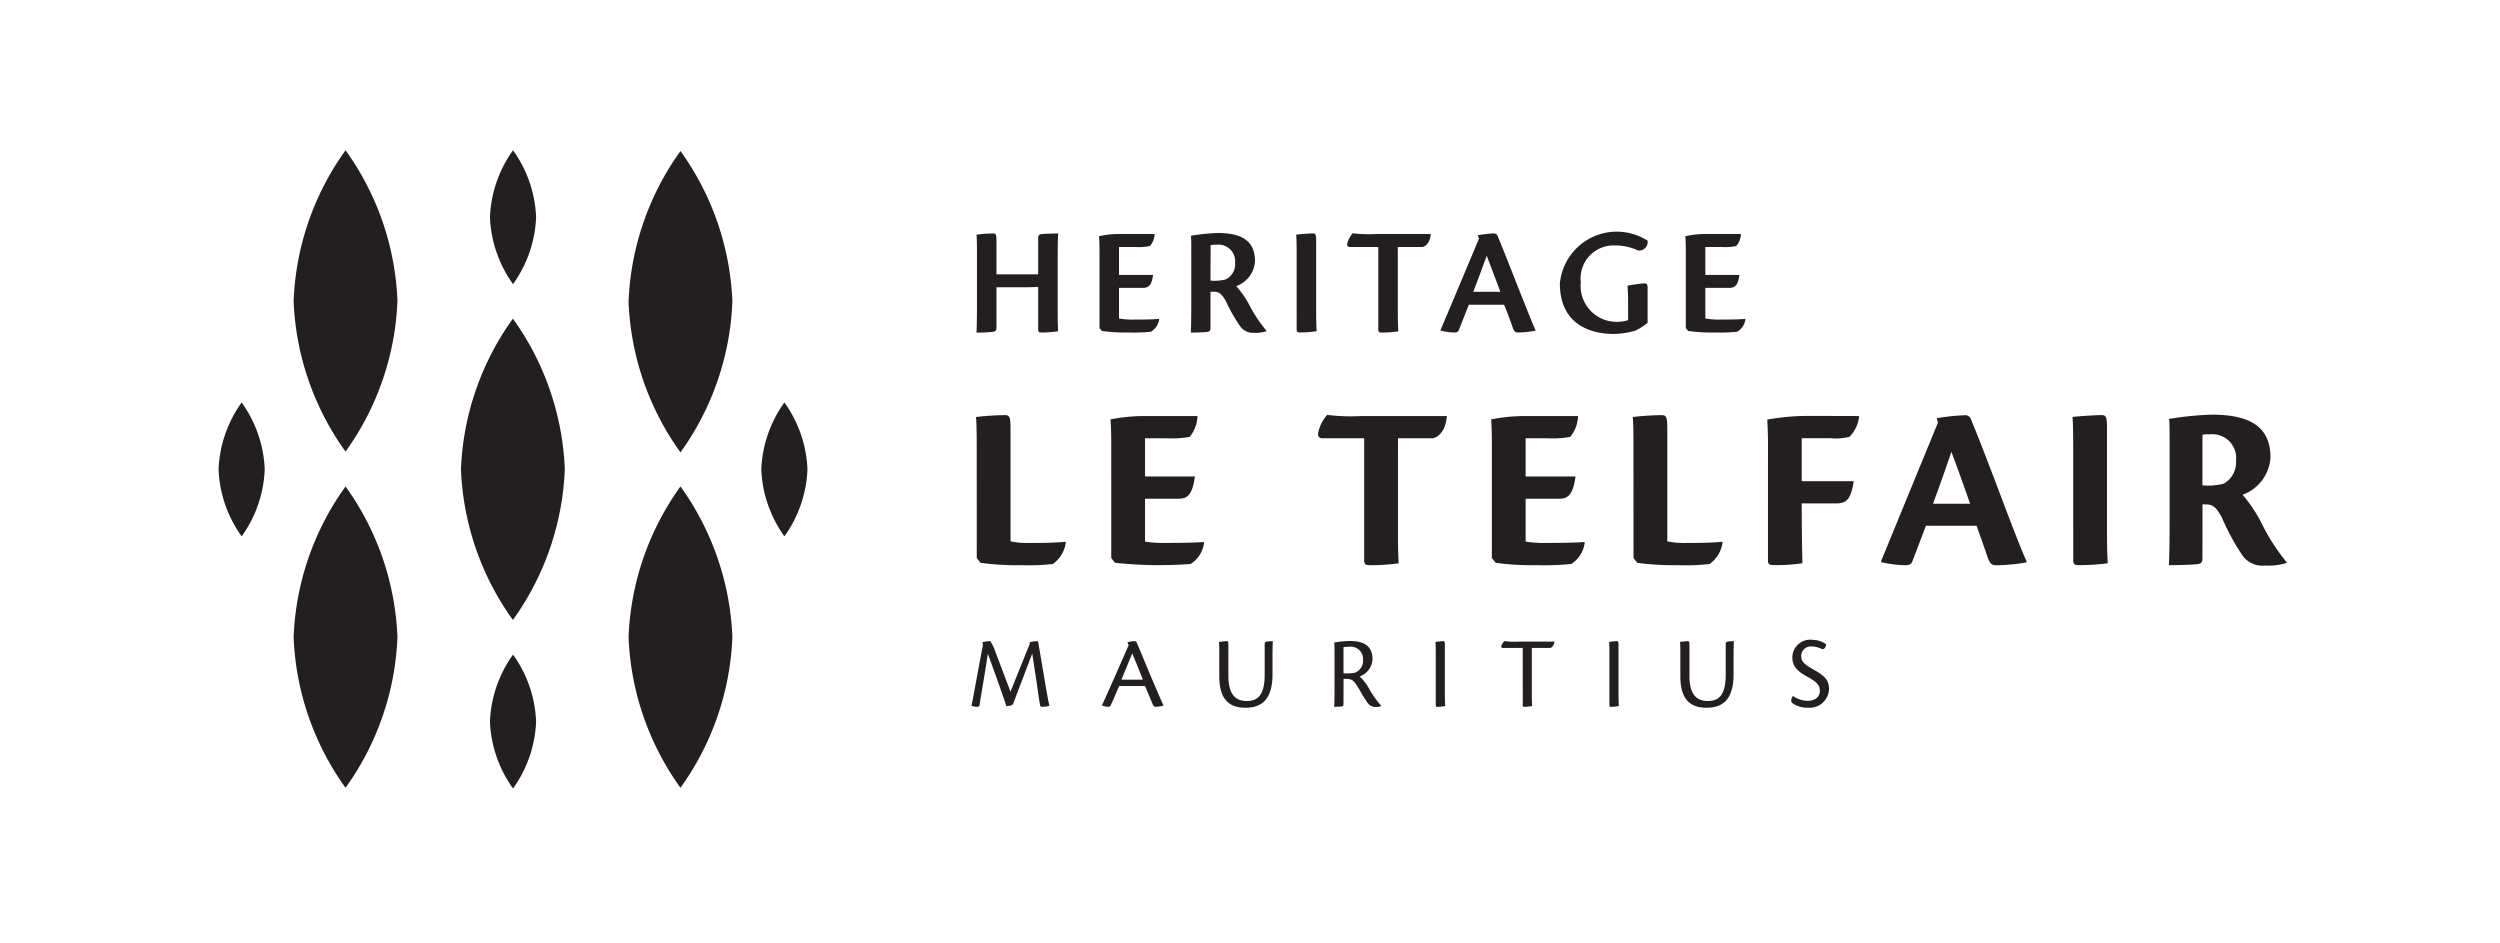 <?xml version="1.0" encoding="UTF-8"?> <svg xmlns="http://www.w3.org/2000/svg" xmlns:xlink="http://www.w3.org/1999/xlink" width="183" height="69" viewBox="0 0 183 69"><defs><clipPath id="clip-path"><rect id="Rectangle_3622" data-name="Rectangle 3622" width="183" height="69" transform="translate(-19034 -13307)" fill="#fff"></rect></clipPath><clipPath id="clip-path-2"><rect id="Rectangle_3838" data-name="Rectangle 3838" width="151.38" height="46.722" fill="#231f20"></rect></clipPath></defs><g id="Mask_Group_123" data-name="Mask Group 123" transform="translate(19034 13307)" clip-path="url(#clip-path)"><g id="Group_6418" data-name="Group 6418" transform="translate(-19018 -13296)"><g id="Group_6418-2" data-name="Group 6418" clip-path="url(#clip-path-2)"><path id="Path_5752" data-name="Path 5752" d="M91.567,34.37c0-1.159-.017-1.869-.052-2.232A20.578,20.578,0,0,1,93.643,32c.346,0,.4.191.4,1.056v8.18a5.66,5.66,0,0,0,1.383.122c.675,0,1.731,0,2.63-.086l.034.034a2.3,2.3,0,0,1-.952,1.592,15.414,15.414,0,0,1-2.265.086,19.8,19.8,0,0,1-3.026-.172l-.277-.347Z" transform="translate(-36.071 -12.613)" fill="#231f20"></path><path id="Path_5753" data-name="Path 5753" d="M107.82,34.536c0-.83,0-1.419-.053-2.179a12.959,12.959,0,0,1,2.249-.243h4.116a2.513,2.513,0,0,1-.57,1.523,7.388,7.388,0,0,1-1.746.1h-1.523v2.8h3.65c-.173,1.332-.553,1.626-1.175,1.626h-2.475V41.3a7.681,7.681,0,0,0,1.383.1c.658,0,2.007,0,2.906-.067l.036.034a2.155,2.155,0,0,1-.987,1.574,30.416,30.416,0,0,1-5.534-.087l-.276-.345Z" transform="translate(-42.477 -12.658)" fill="#231f20"></path><path id="Path_5754" data-name="Path 5754" d="M136.219,33.685H133.21c-.312,0-.451-.138-.312-.589a2.938,2.938,0,0,1,.605-1.123,14.437,14.437,0,0,0,2.456.086h6.314c-.1,1.107-.623,1.538-1.021,1.626h-2.56v7.039c0,1.193.035,1.765.052,2.11a14.22,14.22,0,0,1-2.11.139c-.277,0-.415-.053-.415-.312Z" transform="translate(-52.361 -12.602)" fill="#231f20"></path><path id="Path_5755" data-name="Path 5755" d="M153.807,34.536c0-.83,0-1.419-.052-2.179A12.958,12.958,0,0,1,156,32.114h4.116a2.517,2.517,0,0,1-.57,1.523,7.388,7.388,0,0,1-1.746.1H156.28v2.8h3.65c-.174,1.332-.553,1.626-1.176,1.626H156.28V41.3a7.681,7.681,0,0,0,1.383.1c.658,0,2.007,0,2.906-.067l.036.034a2.155,2.155,0,0,1-.987,1.574,19.4,19.4,0,0,1-2.473.086,19.211,19.211,0,0,1-3.061-.173l-.277-.345Z" transform="translate(-60.603 -12.658)" fill="#231f20"></path><path id="Path_5756" data-name="Path 5756" d="M170.917,34.37c0-1.159-.017-1.869-.052-2.232A20.577,20.577,0,0,1,172.993,32c.346,0,.4.191.4,1.056v8.18a5.66,5.66,0,0,0,1.383.122c.675,0,1.731,0,2.63-.086l.034.034a2.3,2.3,0,0,1-.952,1.592,15.414,15.414,0,0,1-2.265.086,19.8,19.8,0,0,1-3.026-.172l-.277-.347Z" transform="translate(-67.347 -12.613)" fill="#231f20"></path><path id="Path_5757" data-name="Path 5757" d="M187.17,34.2c0-.675-.017-1.123-.052-1.834a17.4,17.4,0,0,1,2.4-.259c.467-.017,3.425,0,4.325,0a2.482,2.482,0,0,1-.71,1.523,4.227,4.227,0,0,1-1.4.1h-2.093v3.149h3.805c-.224,1.5-.639,1.624-1.349,1.624h-2.456c0,1.643.017,3.1.052,4.378a12.44,12.44,0,0,1-2.11.136c-.294,0-.415-.052-.415-.345Z" transform="translate(-73.753 -12.653)" fill="#231f20"></path><path id="Path_5758" data-name="Path 5758" d="M207.379,38.488c-.709-2.058-1.176-3.269-1.367-3.805-.345,1.021-.813,2.37-1.349,3.805ZM204.145,40.1c-.312.83-.8,2.11-1,2.63-.069.173-.207.259-.518.259a8.282,8.282,0,0,1-1.747-.226l-.017-.067c.864-2.11,3.477-8.476,4.168-10.153l-.1-.312a15.3,15.3,0,0,1,2.11-.224.453.453,0,0,1,.415.329c.8,1.936,2.024,5.188,2.577,6.658.71,1.852,1.124,2.924,1.488,3.72l-.018.069a13.152,13.152,0,0,1-2.214.207c-.293,0-.45-.086-.622-.571-.294-.864-.52-1.5-.813-2.318Z" transform="translate(-79.169 -12.614)" fill="#231f20"></path><path id="Path_5759" data-name="Path 5759" d="M224.046,34.336c0-1.159-.017-1.867-.052-2.2.345-.052,1.73-.139,2.128-.139.346,0,.4.173.4.969v7.748c0,1.211.035,1.783.052,2.129a15.7,15.7,0,0,1-2.11.138c-.294,0-.415-.052-.415-.346Z" transform="translate(-88.288 -12.613)" fill="#231f20"></path><path id="Path_5760" data-name="Path 5760" d="M238.1,37.114a4.415,4.415,0,0,0,1.557-.121,1.775,1.775,0,0,0,.9-1.677,1.738,1.738,0,0,0-1.834-1.938,3.5,3.5,0,0,0-.622.035Zm0,5.327c0,.346-.121.415-.415.45-.5.053-1.643.07-2.041.07.034-.692.052-1.713.052-3.167V33.983c0-.847,0-1.261-.035-1.729a23.162,23.162,0,0,1,3.131-.312c2.975,0,4.289,1.022,4.289,3.149a3.114,3.114,0,0,1-2.041,2.715,10.567,10.567,0,0,1,1.469,2.248,14.731,14.731,0,0,0,1.748,2.682V42.8a4.649,4.649,0,0,1-1.574.19,1.8,1.8,0,0,1-1.643-.725,16.719,16.719,0,0,1-1.5-2.75c-.467-.934-.813-1-1.194-1a1.142,1.142,0,0,0-.241,0Z" transform="translate(-92.881 -12.59)" fill="#231f20"></path><path id="Path_5761" data-name="Path 5761" d="M95.232,59.394a1.869,1.869,0,0,1,.529-.083c.061,0,.1.038.121.2l.476,2.82c.137.795.236,1.356.319,1.717a2.462,2.462,0,0,1-.529.069c-.092,0-.145-.037-.16-.151-.075-.424-.129-.773-.22-1.467l-.347-2.278c-.28.748-.847,2.218-1.369,3.6a.269.269,0,0,1-.2.2,1.607,1.607,0,0,1-.325.045c-.228-.718-.938-2.685-1.354-3.833-.16,1.088-.492,2.994-.612,3.765-.023.083-.054.114-.129.114a1.038,1.038,0,0,1-.454-.069c.151-.755.506-2.768.839-4.47l-.046-.181a2.379,2.379,0,0,1,.583-.083,3.661,3.661,0,0,1,.386.824l1.089,2.874c.5-1.239,1.081-2.7,1.407-3.478Z" transform="translate(-35.861 -23.378)" fill="#231f20"></path><path id="Path_5762" data-name="Path 5762" d="M109.739,62.131c-.409-1.028-.673-1.663-.779-1.927-.259.611-.5,1.215-.795,1.927Zm-1.74.461c-.264.613-.5,1.165-.627,1.431a.165.165,0,0,1-.168.091,1.366,1.366,0,0,1-.453-.091v-.039c.43-.929,1.694-3.8,1.944-4.388l-.092-.211a3.532,3.532,0,0,1,.515-.077.179.179,0,0,1,.173.129c.349.8,1.007,2.421,1.31,3.109.309.711.5,1.179.635,1.453v.029a2.354,2.354,0,0,1-.575.085c-.1,0-.151-.046-.226-.228-.168-.393-.287-.7-.546-1.294Z" transform="translate(-42.076 -23.377)" fill="#231f20"></path><path id="Path_5763" data-name="Path 5763" d="M121.559,61.867c0,1.58.748,1.823,1.323,1.823.675,0,1.333-.243,1.333-1.914V59.523c0-.137.06-.167.143-.183a3.785,3.785,0,0,1,.453-.03c-.014.3-.023.742-.023,1.369v1.067c0,2.177-1.142,2.436-1.989,2.436-1.134,0-1.906-.552-1.906-2.307V60.339c0-.505-.007-.816-.023-.968a4.683,4.683,0,0,1,.56-.061c.114,0,.129.046.129.41Z" transform="translate(-47.641 -23.377)" fill="#231f20"></path><path id="Path_5764" data-name="Path 5764" d="M135.473,61.654a3.72,3.72,0,0,0,.824-.038.936.936,0,0,0,.605-.938.894.894,0,0,0-.983-.968,2.547,2.547,0,0,0-.446.031Zm0,2.238c0,.137-.038.175-.137.189a5.357,5.357,0,0,1-.544.023c.015-.3.023-.748.023-1.375V60.187c0-.371,0-.552-.015-.786a7.356,7.356,0,0,1,1.134-.114c1.007,0,1.665.348,1.665,1.345a1.41,1.41,0,0,1-.946,1.25,3.663,3.663,0,0,1,.726.951,6.669,6.669,0,0,0,.847,1.188v.031a.956.956,0,0,1-.438.067.727.727,0,0,1-.606-.385c-.257-.378-.37-.59-.65-1.059-.3-.484-.438-.613-.855-.613h-.2Z" transform="translate(-53.129 -23.368)" fill="#231f20"></path><path id="Path_5765" data-name="Path 5765" d="M147.049,60.331c0-.507-.008-.824-.023-.961a4.468,4.468,0,0,1,.567-.061c.106,0,.121.054.121.4v3.418c0,.53.016.778.024.93a2.762,2.762,0,0,1-.568.061c-.084,0-.121-.023-.121-.144Z" transform="translate(-57.951 -23.377)" fill="#231f20"></path><path id="Path_5766" data-name="Path 5766" d="M156.544,59.8H155.1c-.113,0-.166-.045-.113-.166a.984.984,0,0,1,.212-.332,5.838,5.838,0,0,0,1.119.037h2.542a.56.56,0,0,1-.265.461h-1.385v3.327c0,.523.016.772.024.924a2.708,2.708,0,0,1-.568.06c-.083,0-.121-.021-.121-.135Z" transform="translate(-61.08 -23.373)" fill="#231f20"></path><path id="Path_5767" data-name="Path 5767" d="M168.031,60.331c0-.507-.008-.824-.023-.961a4.468,4.468,0,0,1,.567-.061c.106,0,.121.054.121.4v3.418c0,.53.016.778.024.93a2.762,2.762,0,0,1-.568.061c-.084,0-.121-.023-.121-.144Z" transform="translate(-66.221 -23.377)" fill="#231f20"></path><path id="Path_5768" data-name="Path 5768" d="M177.267,61.867c0,1.58.748,1.823,1.323,1.823.673,0,1.331-.243,1.331-1.914V59.523c0-.137.062-.167.145-.183a3.785,3.785,0,0,1,.453-.03c-.015.3-.023.742-.023,1.369v1.067c0,2.177-1.142,2.436-1.989,2.436-1.134,0-1.906-.552-1.906-2.307V60.339c0-.505-.007-.816-.023-.968a4.682,4.682,0,0,1,.56-.061c.114,0,.129.046.129.41Z" transform="translate(-69.599 -23.377)" fill="#231f20"></path><path id="Path_5769" data-name="Path 5769" d="M191.59,59.161a1.6,1.6,0,0,1,.968.324c.008.145-.1.357-.273.357a1.758,1.758,0,0,0-.749-.2.709.709,0,0,0-.8.681c0,.446.272.65.938,1.028.787.447,1.1.749,1.1,1.416a1.418,1.418,0,0,1-1.58,1.352,1.766,1.766,0,0,1-1.051-.3.241.241,0,0,1-.137-.2.73.73,0,0,1,.121-.356,1.977,1.977,0,0,0,1.075.356c.537,0,.9-.273.9-.734s-.273-.674-1.007-1.082c-.892-.491-1.005-.953-1.005-1.391a1.312,1.312,0,0,1,1.5-1.256Z" transform="translate(-74.89 -23.319)" fill="#231f20"></path><path id="Path_5770" data-name="Path 5770" d="M96.087,13.038v-2.63c0-.25.092-.3.274-.319.275-.023.834-.034,1.189-.046-.023.435-.035,1.12-.035,2.07v3.692c0,.8.023,1.177.035,1.4a8.211,8.211,0,0,1-1.223.092c-.16,0-.24-.033-.24-.216V13.953c-.229.024-.606.034-1.3.034H93.035v2.962c0,.238-.091.284-.354.307a9.016,9.016,0,0,1-1.11.046c.025-.458.036-1.131.036-2.091V11.6c0-.778-.011-1.247-.036-1.463a9.581,9.581,0,0,1,1.224-.092c.206,0,.24.1.24.617v2.378Z" transform="translate(-36.093 -3.958)" fill="#231f20"></path><path id="Path_5771" data-name="Path 5771" d="M106.413,11.719c0-.549,0-.959-.034-1.44a6.551,6.551,0,0,1,1.291-.161h2.777a1.458,1.458,0,0,1-.342.88,4.041,4.041,0,0,1-1.075.069h-1.188v2.046h2.492c-.1.8-.355.948-.755.948h-1.737V16.3a5.354,5.354,0,0,0,1.062.08c.469,0,1.3,0,1.852-.046l.023.023a1.244,1.244,0,0,1-.605.914,11.809,11.809,0,0,1-1.556.057,13.258,13.258,0,0,1-2.033-.113L106.413,17Z" transform="translate(-41.93 -3.988)" fill="#231f20"></path><path id="Path_5772" data-name="Path 5772" d="M118.909,13.48a3.235,3.235,0,0,0,1.1-.08,1.219,1.219,0,0,0,.7-1.2,1.218,1.218,0,0,0-1.3-1.348,3.3,3.3,0,0,0-.492.035Zm0,3.463c0,.229-.069.274-.263.3-.32.035-.948.046-1.177.046.023-.458.034-1.131.034-2.092V11.365c0-.571,0-.845-.023-1.166a14.37,14.37,0,0,1,1.965-.2c1.819,0,2.721.619,2.721,2.07a2.069,2.069,0,0,1-1.371,1.818,6.964,6.964,0,0,1,1.005,1.474,9.977,9.977,0,0,0,1.2,1.783v.045a2.532,2.532,0,0,1-.925.115,1.124,1.124,0,0,1-1.017-.515,11.318,11.318,0,0,1-.995-1.749c-.355-.652-.571-.742-.948-.742h-.206Z" transform="translate(-46.301 -3.943)" fill="#231f20"></path><path id="Path_5773" data-name="Path 5773" d="M130.234,11.587c0-.767-.012-1.234-.034-1.452.206-.034.993-.093,1.234-.093.194,0,.229.1.229.62V15.8c0,.8.022,1.178.034,1.4a7.875,7.875,0,0,1-1.223.092c-.172,0-.24-.033-.24-.227Z" transform="translate(-51.319 -3.958)" fill="#231f20"></path><path id="Path_5774" data-name="Path 5774" d="M138.637,11.031h-2.058c-.183,0-.274-.08-.194-.343a1.934,1.934,0,0,1,.377-.662,9.171,9.171,0,0,0,1.646.057h4.07c-.046.605-.355.891-.595.948h-1.817v4.778c0,.789.022,1.165.034,1.394a7.257,7.257,0,0,1-1.223.093c-.16,0-.24-.034-.24-.206Z" transform="translate(-53.745 -3.952)" fill="#231f20"></path><path id="Path_5775" data-name="Path 5775" d="M152.021,14.32c-.525-1.417-.868-2.276-.994-2.642-.286.754-.605,1.658-.994,2.642Zm-2.308.948c-.263.662-.595,1.509-.742,1.875-.046.1-.139.158-.322.158a4.376,4.376,0,0,1-1.005-.147v-.046c.595-1.394,2.378-5.645,2.811-6.686l-.09-.241a8.109,8.109,0,0,1,1.2-.137.3.3,0,0,1,.263.206c.525,1.257,1.394,3.509,1.793,4.5.469,1.165.744,1.886.972,2.367v.045a6.957,6.957,0,0,1-1.281.136c-.181,0-.273-.056-.387-.365-.206-.583-.366-1.018-.628-1.668Z" transform="translate(-58.194 -3.959)" fill="#231f20"></path><path id="Path_5776" data-name="Path 5776" d="M167.05,14.808c0-.479-.023-.742-.046-1.017a10.347,10.347,0,0,1,1.234-.173c.172,0,.241.07.241.309v2.584a4.873,4.873,0,0,1-.9.572,6.227,6.227,0,0,1-1.567.239c-1.919,0-3.954-.845-3.954-3.691a4.182,4.182,0,0,1,6.424-3.133.641.641,0,0,1-.687.721,3.937,3.937,0,0,0-1.713-.376,2.418,2.418,0,0,0-2.493,2.7,2.63,2.63,0,0,0,2.663,2.891,2.566,2.566,0,0,0,.8-.124Z" transform="translate(-63.875 -3.877)" fill="#231f20"></path><path id="Path_5777" data-name="Path 5777" d="M177.253,11.719c0-.549,0-.959-.034-1.44a6.551,6.551,0,0,1,1.291-.161h2.777a1.447,1.447,0,0,1-.342.88,4.031,4.031,0,0,1-1.075.069h-1.188v2.046h2.492c-.1.8-.354.948-.755.948h-1.737V16.3a5.382,5.382,0,0,0,1.064.08c.467,0,1.3,0,1.85-.046l.023.023a1.239,1.239,0,0,1-.605.914,11.809,11.809,0,0,1-1.556.057,13.258,13.258,0,0,1-2.033-.113L177.253,17Z" transform="translate(-69.851 -3.988)" fill="#231f20"></path><path id="Path_5778" data-name="Path 5778" d="M3.378,35.368a8.993,8.993,0,0,1-1.689,4.9A8.993,8.993,0,0,1,0,35.368a8.993,8.993,0,0,1,1.689-4.9,8.993,8.993,0,0,1,1.689,4.9" transform="translate(0 -12.007)" fill="#231f20"></path><path id="Path_5779" data-name="Path 5779" d="M68.953,35.368a8.993,8.993,0,0,1-1.689,4.9,8.993,8.993,0,0,1-1.689-4.9,8.993,8.993,0,0,1,1.689-4.9,8.993,8.993,0,0,1,1.689,4.9" transform="translate(-25.847 -12.007)" fill="#231f20"></path><path id="Path_5780" data-name="Path 5780" d="M36.166,4.9a8.993,8.993,0,0,1-1.689,4.9,8.993,8.993,0,0,1-1.689-4.9A8.993,8.993,0,0,1,34.477,0a8.993,8.993,0,0,1,1.689,4.9" transform="translate(-12.923)" fill="#231f20"></path><path id="Path_5781" data-name="Path 5781" d="M36.166,65.832a8.993,8.993,0,0,1-1.689,4.9,8.993,8.993,0,0,1-1.689-4.9,8.993,8.993,0,0,1,1.689-4.9,8.993,8.993,0,0,1,1.689,4.9" transform="translate(-12.923 -24.015)" fill="#231f20"></path><path id="Path_5782" data-name="Path 5782" d="M16.668,11.029a20.209,20.209,0,0,1-3.8,11.028,20.213,20.213,0,0,1-3.8-11.028A20.213,20.213,0,0,1,12.869,0a20.209,20.209,0,0,1,3.8,11.028" transform="translate(-3.575 0)" fill="#231f20"></path><path id="Path_5783" data-name="Path 5783" d="M16.668,51.647a20.209,20.209,0,0,1-3.8,11.028,20.213,20.213,0,0,1-3.8-11.028,20.213,20.213,0,0,1,3.8-11.028,20.209,20.209,0,0,1,3.8,11.028" transform="translate(-3.575 -16.01)" fill="#231f20"></path><path id="Path_5784" data-name="Path 5784" d="M57.136,51.647a20.209,20.209,0,0,1-3.8,11.028,20.213,20.213,0,0,1-3.8-11.028,20.213,20.213,0,0,1,3.8-11.028,20.209,20.209,0,0,1,3.8,11.028" transform="translate(-19.526 -16.01)" fill="#231f20"></path><path id="Path_5785" data-name="Path 5785" d="M57.136,11.123a20.209,20.209,0,0,1-3.8,11.028,20.213,20.213,0,0,1-3.8-11.028A20.213,20.213,0,0,1,53.337.095a20.209,20.209,0,0,1,3.8,11.028" transform="translate(-19.526 -0.037)" fill="#231f20"></path><path id="Path_5786" data-name="Path 5786" d="M36.888,31.371a20.212,20.212,0,0,1-3.8,11.028,20.216,20.216,0,0,1-3.8-11.028,20.213,20.213,0,0,1,3.8-11.028,20.209,20.209,0,0,1,3.8,11.028" transform="translate(-11.545 -8.018)" fill="#231f20"></path></g></g></g></svg> 